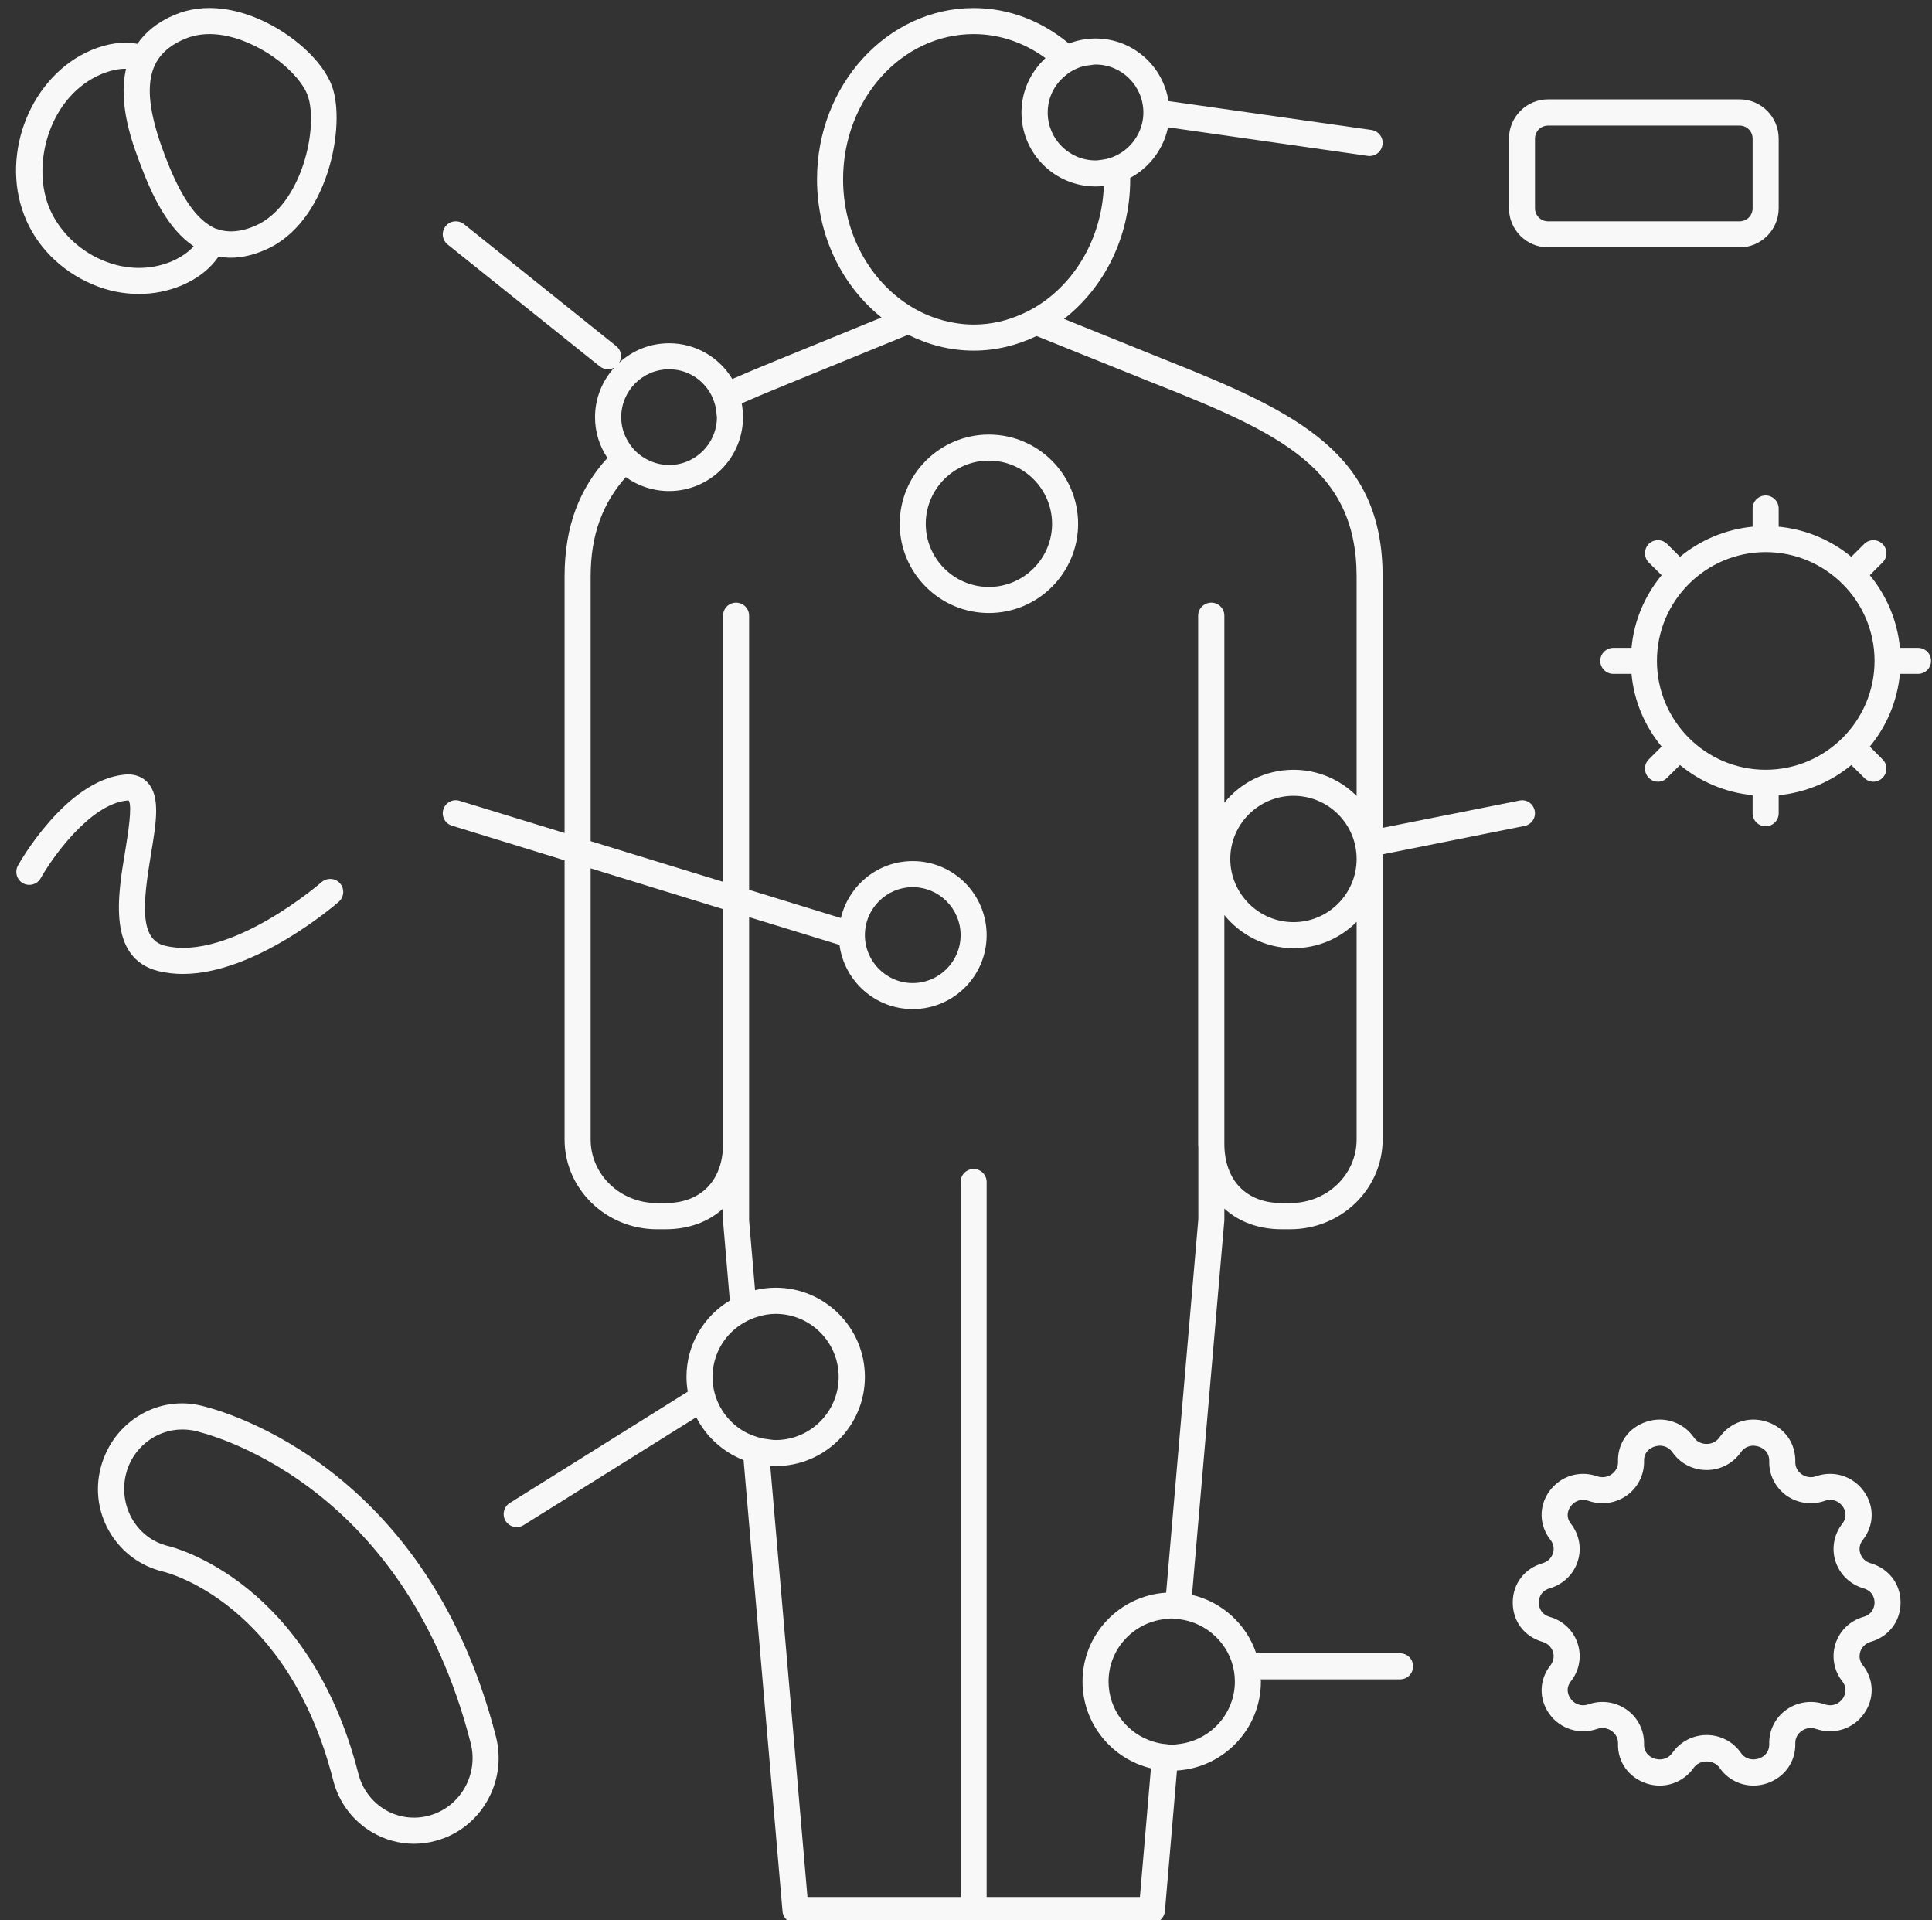 <?xml version="1.0" encoding="UTF-8" standalone="no"?><svg xmlns="http://www.w3.org/2000/svg" xmlns:xlink="http://www.w3.org/1999/xlink" fill="#000000" height="47.8" preserveAspectRatio="xMidYMid meet" version="1" viewBox="-0.4 -0.2 48.1 47.8" width="48.1" zoomAndPan="magnify"><rect x="-0.4" y="-0.2" width="48.1" height="47.8" fill="#333333" stroke="none"/><defs><clipPath id="a"><path d="M 10 0 L 38 0 L 38 47.672 L 10 47.672 Z M 10 0"/></clipPath><clipPath id="b"><path d="M 39 12 L 47.68 12 L 47.68 21 L 39 21 Z M 39 12"/></clipPath></defs><g><g clip-path="url(#a)" id="change1_1"><path d="M 28.961 43.211 C 28.895 43.219 28.836 43.23 28.77 43.23 C 28.723 43.23 28.68 43.219 28.633 43.215 C 28.523 43.207 28.414 43.184 28.312 43.152 C 27.668 42.957 27.199 42.363 27.199 41.656 C 27.199 40.859 27.801 40.203 28.574 40.105 C 28.641 40.098 28.703 40.086 28.77 40.086 C 28.816 40.086 28.855 40.098 28.902 40.098 C 29.012 40.109 29.117 40.129 29.223 40.16 C 29.867 40.355 30.344 40.949 30.344 41.656 C 30.344 42.461 29.734 43.117 28.961 43.211 Z M 21.133 23.078 C 21.133 22.418 21.668 21.883 22.324 21.883 C 22.98 21.883 23.516 22.418 23.516 23.078 C 23.516 23.734 22.98 24.27 22.324 24.27 C 21.668 24.27 21.133 23.734 21.133 23.078 Z M 27.98 47.02 L 24.164 47.02 L 24.164 29.223 C 24.164 29.043 24.02 28.898 23.84 28.898 C 23.66 28.898 23.516 29.043 23.516 29.223 L 23.516 47.02 L 19.703 47.02 L 18.777 36.289 C 18.82 36.289 18.867 36.293 18.91 36.293 C 20.137 36.293 21.133 35.297 21.133 34.074 C 21.133 32.848 20.137 31.852 18.91 31.852 C 18.734 31.852 18.562 31.875 18.398 31.914 L 18.25 30.176 L 18.25 22.629 L 20.5 23.32 C 20.621 24.223 21.391 24.918 22.324 24.918 C 23.34 24.918 24.164 24.094 24.164 23.078 C 24.164 22.062 23.34 21.234 22.324 21.234 C 21.453 21.234 20.727 21.84 20.535 22.652 L 18.25 21.949 L 18.25 15.125 C 18.25 14.945 18.105 14.801 17.926 14.801 C 17.746 14.801 17.602 14.945 17.602 15.125 L 17.602 21.75 L 14.305 20.738 L 14.305 14.152 C 14.305 13.098 14.613 12.316 15.18 11.676 C 15.484 11.895 15.855 12.023 16.258 12.023 C 17.273 12.023 18.098 11.199 18.098 10.184 C 18.098 10.066 18.086 9.953 18.066 9.84 C 18.426 9.684 18.805 9.523 19.211 9.359 L 22.211 8.133 C 22.711 8.383 23.258 8.527 23.84 8.527 C 24.398 8.527 24.926 8.395 25.406 8.164 L 28.375 9.359 C 28.375 9.359 28.375 9.359 28.379 9.359 C 31.477 10.586 33.375 11.473 33.375 14.152 L 33.375 19.613 C 32.973 19.211 32.418 18.961 31.805 18.961 C 31.109 18.961 30.488 19.281 30.082 19.781 L 30.082 15.125 C 30.082 14.945 29.934 14.801 29.758 14.801 C 29.578 14.801 29.43 14.945 29.43 15.125 L 29.43 28.266 C 29.43 28.293 29.43 28.316 29.434 28.344 L 29.434 30.148 L 28.633 39.445 C 27.473 39.516 26.551 40.48 26.551 41.656 C 26.551 42.703 27.277 43.582 28.254 43.816 Z M 18.387 35.547 C 18.27 35.508 18.152 35.453 18.047 35.383 C 17.621 35.102 17.34 34.621 17.34 34.074 C 17.34 33.625 17.531 33.219 17.836 32.934 C 17.93 32.848 18.031 32.773 18.145 32.711 C 18.242 32.656 18.348 32.609 18.457 32.578 C 18.602 32.531 18.754 32.504 18.91 32.504 C 19.777 32.504 20.48 33.207 20.48 34.074 C 20.48 34.941 19.777 35.645 18.91 35.645 C 18.844 35.645 18.781 35.633 18.719 35.625 C 18.605 35.613 18.492 35.586 18.387 35.547 Z M 17.602 28.266 C 17.602 29.18 17.055 29.746 16.172 29.746 L 15.953 29.746 C 15.043 29.746 14.305 29.039 14.305 28.164 L 14.305 21.414 L 17.602 22.43 Z M 16.258 8.992 C 16.664 8.992 17.02 9.195 17.234 9.508 C 17.297 9.598 17.344 9.695 17.379 9.801 C 17.414 9.902 17.438 10.012 17.441 10.129 C 17.445 10.148 17.449 10.164 17.449 10.184 C 17.449 10.84 16.914 11.375 16.258 11.375 C 16.039 11.375 15.836 11.312 15.66 11.211 C 15.562 11.152 15.473 11.086 15.398 11.004 C 15.32 10.926 15.262 10.836 15.207 10.738 C 15.117 10.574 15.066 10.387 15.066 10.184 C 15.066 9.527 15.598 8.992 16.258 8.992 Z M 20.59 4.262 C 20.59 2.27 22.047 0.648 23.84 0.648 C 24.5 0.648 25.113 0.871 25.629 1.246 C 25.262 1.586 25.031 2.066 25.031 2.602 C 25.031 3.617 25.859 4.441 26.875 4.441 C 26.945 4.441 27.016 4.438 27.082 4.43 C 27.031 5.734 26.352 6.863 25.371 7.449 C 25.246 7.523 25.117 7.586 24.98 7.645 C 24.828 7.707 24.668 7.762 24.508 7.801 C 24.289 7.852 24.07 7.879 23.84 7.879 C 23.582 7.879 23.328 7.84 23.086 7.777 C 22.93 7.734 22.773 7.68 22.625 7.613 C 22.496 7.555 22.371 7.488 22.254 7.414 C 21.262 6.793 20.59 5.617 20.59 4.262 Z M 26.117 1.688 C 26.199 1.617 26.293 1.555 26.395 1.512 C 26.5 1.461 26.617 1.434 26.738 1.422 C 26.785 1.418 26.828 1.406 26.875 1.406 C 27.531 1.406 28.066 1.941 28.066 2.602 C 28.066 2.949 27.91 3.262 27.672 3.48 C 27.582 3.562 27.48 3.629 27.371 3.68 C 27.273 3.727 27.168 3.758 27.059 3.773 C 26.996 3.781 26.938 3.793 26.875 3.793 C 26.219 3.793 25.684 3.258 25.684 2.602 C 25.684 2.23 25.852 1.906 26.117 1.688 Z M 31.805 22.754 C 30.938 22.754 30.23 22.047 30.23 21.18 C 30.23 20.312 30.938 19.609 31.805 19.609 C 32.672 19.609 33.375 20.312 33.375 21.18 C 33.375 22.047 32.672 22.754 31.805 22.754 Z M 33.375 28.164 C 33.375 29.039 32.637 29.746 31.727 29.746 L 31.508 29.746 C 30.629 29.746 30.082 29.18 30.082 28.266 L 30.082 22.578 C 30.488 23.078 31.109 23.402 31.805 23.402 C 32.418 23.402 32.973 23.152 33.375 22.746 Z M 34.457 40.953 L 30.875 40.953 C 30.633 40.23 30.027 39.676 29.277 39.5 L 30.082 30.176 L 30.082 29.883 C 30.441 30.211 30.93 30.398 31.508 30.398 L 31.727 30.398 C 32.992 30.398 34.023 29.395 34.023 28.164 L 34.023 21.066 L 37.555 20.359 C 37.73 20.324 37.844 20.156 37.809 19.98 C 37.773 19.805 37.605 19.688 37.43 19.727 L 34.023 20.406 L 34.023 14.152 C 34.023 11.117 31.98 10.09 28.617 8.758 L 26.09 7.738 C 27.086 6.965 27.738 5.699 27.738 4.262 C 27.738 4.25 27.738 4.238 27.738 4.227 C 28.215 3.973 28.566 3.512 28.68 2.969 L 33.652 3.68 C 33.668 3.684 33.684 3.684 33.699 3.684 C 33.859 3.684 33.996 3.566 34.02 3.402 C 34.047 3.227 33.922 3.062 33.746 3.035 L 28.691 2.316 C 28.555 1.434 27.793 0.758 26.875 0.758 C 26.641 0.758 26.414 0.805 26.211 0.883 C 25.551 0.332 24.73 0 23.84 0 C 21.691 0 19.941 1.914 19.941 4.262 C 19.941 5.676 20.574 6.926 21.547 7.703 L 18.965 8.758 C 18.57 8.918 18.191 9.078 17.832 9.234 C 17.508 8.699 16.926 8.344 16.258 8.344 C 15.777 8.344 15.344 8.527 15.016 8.828 C 15.094 8.691 15.07 8.516 14.941 8.414 L 11.152 5.379 C 11.012 5.27 10.805 5.289 10.695 5.43 C 10.582 5.57 10.605 5.773 10.746 5.887 L 14.535 8.922 C 14.598 8.969 14.668 8.992 14.738 8.992 C 14.797 8.992 14.848 8.973 14.898 8.945 C 14.598 9.273 14.414 9.707 14.414 10.184 C 14.414 10.559 14.527 10.91 14.723 11.199 C 14.039 11.949 13.656 12.875 13.656 14.152 L 13.656 20.535 L 11.043 19.734 C 10.871 19.68 10.691 19.777 10.637 19.949 C 10.586 20.117 10.68 20.301 10.852 20.352 L 13.656 21.215 L 13.656 28.164 C 13.656 29.395 14.688 30.398 15.953 30.398 L 16.172 30.398 C 16.754 30.398 17.242 30.211 17.602 29.883 L 17.602 30.203 L 17.77 32.172 C 17.125 32.559 16.691 33.266 16.691 34.074 C 16.691 34.199 16.703 34.32 16.723 34.441 L 12.293 37.211 C 12.141 37.305 12.094 37.508 12.188 37.66 C 12.25 37.758 12.355 37.812 12.465 37.812 C 12.523 37.812 12.582 37.797 12.637 37.762 L 16.934 35.078 C 17.18 35.562 17.602 35.945 18.113 36.145 L 19.082 47.375 C 19.094 47.543 19.234 47.672 19.402 47.672 L 28.277 47.672 C 28.445 47.672 28.586 47.543 28.602 47.375 L 28.902 43.871 C 30.066 43.801 30.992 42.836 30.992 41.656 C 30.992 41.641 30.988 41.621 30.988 41.602 L 34.457 41.602 C 34.637 41.602 34.781 41.457 34.781 41.277 C 34.781 41.098 34.637 40.953 34.457 40.953" fill="#f8f8f8"/></g><g clip-path="url(#b)" id="change1_8"><path d="M 43.559 18.961 C 42.066 18.961 40.852 17.746 40.852 16.25 C 40.852 14.758 42.066 13.543 43.559 13.543 C 45.051 13.543 46.27 14.758 46.27 16.25 C 46.27 17.746 45.051 18.961 43.559 18.961 Z M 47.352 15.926 L 46.902 15.926 C 46.836 15.242 46.566 14.621 46.152 14.117 L 46.469 13.801 C 46.598 13.672 46.598 13.469 46.469 13.34 C 46.344 13.215 46.137 13.215 46.012 13.34 L 45.691 13.66 C 45.191 13.246 44.566 12.977 43.883 12.91 L 43.883 12.457 C 43.883 12.281 43.738 12.133 43.559 12.133 C 43.379 12.133 43.234 12.281 43.234 12.457 L 43.234 12.91 C 42.551 12.977 41.93 13.246 41.426 13.66 L 41.105 13.34 C 40.98 13.215 40.773 13.215 40.648 13.34 C 40.523 13.469 40.523 13.672 40.648 13.801 L 40.969 14.117 C 40.555 14.621 40.281 15.242 40.219 15.926 L 39.766 15.926 C 39.59 15.926 39.441 16.07 39.441 16.25 C 39.441 16.43 39.59 16.574 39.766 16.574 L 40.219 16.574 C 40.281 17.258 40.555 17.883 40.969 18.383 L 40.648 18.703 C 40.523 18.828 40.523 19.035 40.648 19.16 C 40.711 19.227 40.793 19.258 40.879 19.258 C 40.961 19.258 41.043 19.227 41.105 19.16 L 41.426 18.844 C 41.93 19.258 42.551 19.527 43.234 19.594 L 43.234 20.043 C 43.234 20.223 43.379 20.367 43.559 20.367 C 43.738 20.367 43.883 20.223 43.883 20.043 L 43.883 19.594 C 44.566 19.527 45.191 19.258 45.691 18.844 L 46.012 19.16 C 46.074 19.227 46.156 19.258 46.238 19.258 C 46.324 19.258 46.406 19.227 46.469 19.16 C 46.598 19.035 46.598 18.828 46.469 18.703 L 46.152 18.383 C 46.566 17.883 46.836 17.258 46.902 16.574 L 47.352 16.574 C 47.531 16.574 47.676 16.43 47.676 16.25 C 47.676 16.07 47.531 15.926 47.352 15.926" fill="#f8f8f8"/></g><g id="change1_2"><path d="M 10.277 44.996 C 9.91 45.094 9.523 45.043 9.195 44.852 C 8.859 44.652 8.621 44.336 8.523 43.953 C 7.305 39.176 3.945 38.32 3.777 38.281 C 3.027 38.098 2.555 37.328 2.727 36.531 C 2.875 35.852 3.477 35.383 4.133 35.383 C 4.23 35.383 4.324 35.391 4.422 35.41 C 4.637 35.457 9.633 36.586 11.32 43.195 C 11.52 43.98 11.051 44.789 10.277 44.996 Z M 4.555 34.777 C 3.445 34.539 2.336 35.266 2.086 36.422 C 1.844 37.531 2.535 38.648 3.652 38.918 C 3.777 38.945 6.773 39.711 7.895 44.113 C 8.035 44.664 8.383 45.125 8.867 45.41 C 9.188 45.598 9.543 45.695 9.906 45.695 C 10.086 45.695 10.27 45.672 10.449 45.621 C 11.562 45.324 12.234 44.164 11.949 43.035 C 10.164 36.039 4.785 34.824 4.555 34.777" fill="#f8f8f8"/></g><g id="change1_3"><path d="M 24.219 14.41 C 23.352 14.41 22.648 13.703 22.648 12.84 C 22.648 11.973 23.352 11.266 24.219 11.266 C 25.086 11.266 25.793 11.973 25.793 12.84 C 25.793 13.703 25.086 14.41 24.219 14.41 Z M 24.219 10.617 C 22.996 10.617 22 11.613 22 12.84 C 22 14.062 22.996 15.059 24.219 15.059 C 25.445 15.059 26.441 14.062 26.441 12.84 C 26.441 11.613 25.445 10.617 24.219 10.617" fill="#f8f8f8"/></g><g id="change1_4"><path d="M 2.805 19.727 C 2.898 19.871 2.785 20.559 2.719 20.973 C 2.527 22.105 2.273 23.656 3.547 23.973 C 3.746 24.02 3.945 24.043 4.148 24.043 C 5.957 24.043 7.941 22.328 8.035 22.246 C 8.168 22.129 8.184 21.922 8.066 21.789 C 7.949 21.652 7.742 21.641 7.605 21.758 C 7.586 21.777 5.32 23.738 3.703 23.34 C 3.062 23.184 3.16 22.266 3.355 21.082 C 3.492 20.266 3.598 19.621 3.273 19.277 C 3.176 19.172 2.996 19.051 2.695 19.082 C 1.246 19.227 0.094 21.258 0.047 21.344 C -0.039 21.5 0.016 21.699 0.172 21.785 C 0.328 21.871 0.527 21.816 0.613 21.66 C 0.898 21.152 1.836 19.82 2.758 19.727 C 2.785 19.727 2.801 19.727 2.805 19.727" fill="#f8f8f8"/></g><g id="change1_5"><path d="M 45.992 40.047 C 45.66 40.141 45.402 40.391 45.297 40.715 C 45.195 41.035 45.258 41.387 45.465 41.648 C 45.621 41.848 45.512 42.031 45.477 42.082 C 45.395 42.199 45.234 42.293 45.027 42.223 C 44.699 42.109 44.34 42.164 44.062 42.367 C 43.793 42.562 43.637 42.883 43.648 43.215 C 43.652 43.465 43.449 43.555 43.387 43.574 C 43.25 43.617 43.062 43.605 42.941 43.43 C 42.746 43.152 42.43 42.988 42.09 42.988 C 41.746 42.988 41.43 43.156 41.238 43.43 C 41.113 43.605 40.926 43.617 40.789 43.574 C 40.727 43.555 40.523 43.465 40.531 43.215 C 40.539 42.883 40.383 42.562 40.113 42.367 C 39.836 42.164 39.477 42.109 39.152 42.223 C 38.945 42.293 38.781 42.199 38.703 42.082 C 38.664 42.031 38.555 41.848 38.711 41.648 C 38.918 41.387 38.984 41.035 38.879 40.715 C 38.777 40.391 38.516 40.141 38.184 40.047 C 37.93 39.973 37.91 39.754 37.91 39.691 C 37.91 39.625 37.93 39.41 38.184 39.336 C 38.516 39.238 38.777 38.988 38.879 38.664 C 38.984 38.344 38.918 37.996 38.711 37.73 C 38.555 37.531 38.664 37.348 38.703 37.297 C 38.781 37.184 38.945 37.086 39.152 37.16 C 39.477 37.273 39.836 37.219 40.113 37.016 C 40.383 36.816 40.539 36.5 40.531 36.168 C 40.523 35.914 40.727 35.828 40.789 35.809 C 40.926 35.762 41.113 35.777 41.238 35.949 C 41.43 36.227 41.746 36.391 42.09 36.391 C 42.43 36.391 42.746 36.227 42.941 35.949 C 43.062 35.777 43.25 35.762 43.387 35.809 C 43.449 35.828 43.652 35.914 43.648 36.168 C 43.637 36.5 43.793 36.816 44.062 37.016 C 44.34 37.219 44.699 37.273 45.027 37.16 C 45.234 37.086 45.395 37.184 45.477 37.297 C 45.512 37.348 45.621 37.531 45.465 37.73 C 45.258 37.996 45.195 38.344 45.297 38.664 C 45.402 38.988 45.66 39.238 45.992 39.336 C 46.25 39.41 46.27 39.625 46.27 39.691 C 46.27 39.754 46.25 39.973 45.992 40.047 Z M 46.172 38.711 C 46.047 38.676 45.953 38.586 45.914 38.465 C 45.879 38.352 45.898 38.23 45.977 38.133 C 46.262 37.77 46.273 37.293 46.004 36.922 C 45.734 36.543 45.254 36.391 44.812 36.547 C 44.688 36.59 44.555 36.57 44.449 36.492 C 44.348 36.418 44.293 36.309 44.297 36.188 C 44.309 35.727 44.031 35.336 43.59 35.191 C 43.148 35.043 42.672 35.199 42.41 35.578 C 42.336 35.684 42.219 35.742 42.09 35.742 C 41.957 35.742 41.84 35.684 41.77 35.578 C 41.504 35.199 41.027 35.043 40.586 35.191 C 40.145 35.336 39.867 35.727 39.883 36.188 C 39.887 36.309 39.828 36.418 39.73 36.492 C 39.625 36.57 39.488 36.59 39.363 36.547 C 38.922 36.391 38.445 36.543 38.172 36.922 C 37.906 37.293 37.918 37.77 38.203 38.133 C 38.277 38.23 38.301 38.352 38.262 38.465 C 38.223 38.586 38.129 38.676 38.004 38.711 C 37.551 38.844 37.262 39.227 37.262 39.691 C 37.262 40.156 37.551 40.539 38.004 40.668 C 38.129 40.707 38.223 40.797 38.262 40.914 C 38.301 41.031 38.277 41.152 38.203 41.25 C 37.918 41.609 37.906 42.086 38.172 42.461 C 38.445 42.84 38.922 42.988 39.363 42.836 C 39.488 42.793 39.621 42.812 39.73 42.891 C 39.828 42.965 39.887 43.074 39.883 43.195 C 39.867 43.652 40.145 44.043 40.586 44.191 C 41.027 44.34 41.504 44.18 41.77 43.801 C 41.914 43.594 42.262 43.594 42.41 43.801 C 42.605 44.086 42.922 44.246 43.258 44.246 C 43.367 44.246 43.48 44.227 43.59 44.191 C 44.031 44.043 44.309 43.652 44.297 43.195 C 44.293 43.074 44.348 42.965 44.449 42.891 C 44.555 42.812 44.688 42.793 44.812 42.836 C 45.254 42.988 45.734 42.84 46.004 42.461 C 46.273 42.086 46.262 41.609 45.977 41.25 C 45.898 41.152 45.879 41.031 45.914 40.914 C 45.953 40.797 46.047 40.707 46.172 40.668 C 46.625 40.539 46.918 40.156 46.918 39.691 C 46.918 39.227 46.625 38.844 46.172 38.711" fill="#f8f8f8"/></g><g id="change1_6"><path d="M 2.117 1.648 C 2.336 1.559 2.531 1.512 2.715 1.512 C 2.723 1.512 2.73 1.516 2.738 1.516 C 2.527 2.406 2.914 3.418 3.105 3.918 C 3.379 4.645 3.773 5.496 4.422 5.93 C 4.285 6.082 4.102 6.207 3.867 6.309 C 3.332 6.531 2.723 6.523 2.148 6.277 C 1.531 6.016 1.031 5.508 0.805 4.918 C 0.387 3.816 0.859 2.184 2.117 1.648 Z M 3.355 1.746 C 3.375 1.625 3.41 1.516 3.457 1.418 C 3.504 1.32 3.562 1.23 3.637 1.148 C 3.777 0.992 3.961 0.871 4.195 0.77 C 4.758 0.531 5.363 0.688 5.77 0.863 C 6.539 1.188 7.109 1.773 7.254 2.16 C 7.547 2.926 7.125 4.926 5.941 5.426 C 5.715 5.523 5.512 5.562 5.324 5.559 C 5.211 5.555 5.105 5.539 5.004 5.5 C 4.988 5.496 4.977 5.492 4.961 5.488 C 4.875 5.449 4.789 5.395 4.707 5.332 C 4.352 5.055 4.031 4.523 3.711 3.688 C 3.391 2.848 3.27 2.219 3.355 1.746 Z M 1.895 6.875 C 2.273 7.039 2.668 7.117 3.059 7.117 C 3.426 7.117 3.781 7.047 4.121 6.906 C 4.555 6.719 4.848 6.469 5.043 6.184 C 5.141 6.203 5.242 6.215 5.344 6.215 C 5.613 6.215 5.898 6.152 6.195 6.023 C 7.77 5.355 8.23 2.902 7.859 1.926 C 7.625 1.309 6.871 0.625 6.027 0.266 C 5.504 0.043 4.715 -0.156 3.941 0.172 C 3.508 0.355 3.215 0.609 3.02 0.891 C 2.66 0.824 2.273 0.879 1.867 1.051 C 0.387 1.68 -0.395 3.594 0.199 5.148 C 0.488 5.91 1.105 6.539 1.895 6.875" fill="#f8f8f8"/></g><g id="change1_7"><path d="M 37.816 3.25 C 37.816 3.07 37.961 2.926 38.141 2.926 L 42.91 2.926 C 43.09 2.926 43.234 3.07 43.234 3.25 L 43.234 4.984 C 43.234 5.164 43.09 5.309 42.91 5.309 L 38.141 5.309 C 37.961 5.309 37.816 5.164 37.816 4.984 Z M 38.141 5.957 L 42.91 5.957 C 43.445 5.957 43.883 5.52 43.883 4.984 L 43.883 3.25 C 43.883 2.711 43.445 2.273 42.91 2.273 L 38.141 2.273 C 37.605 2.273 37.168 2.711 37.168 3.25 L 37.168 4.984 C 37.168 5.52 37.605 5.957 38.141 5.957" fill="#f8f8f8"/></g></g></svg>